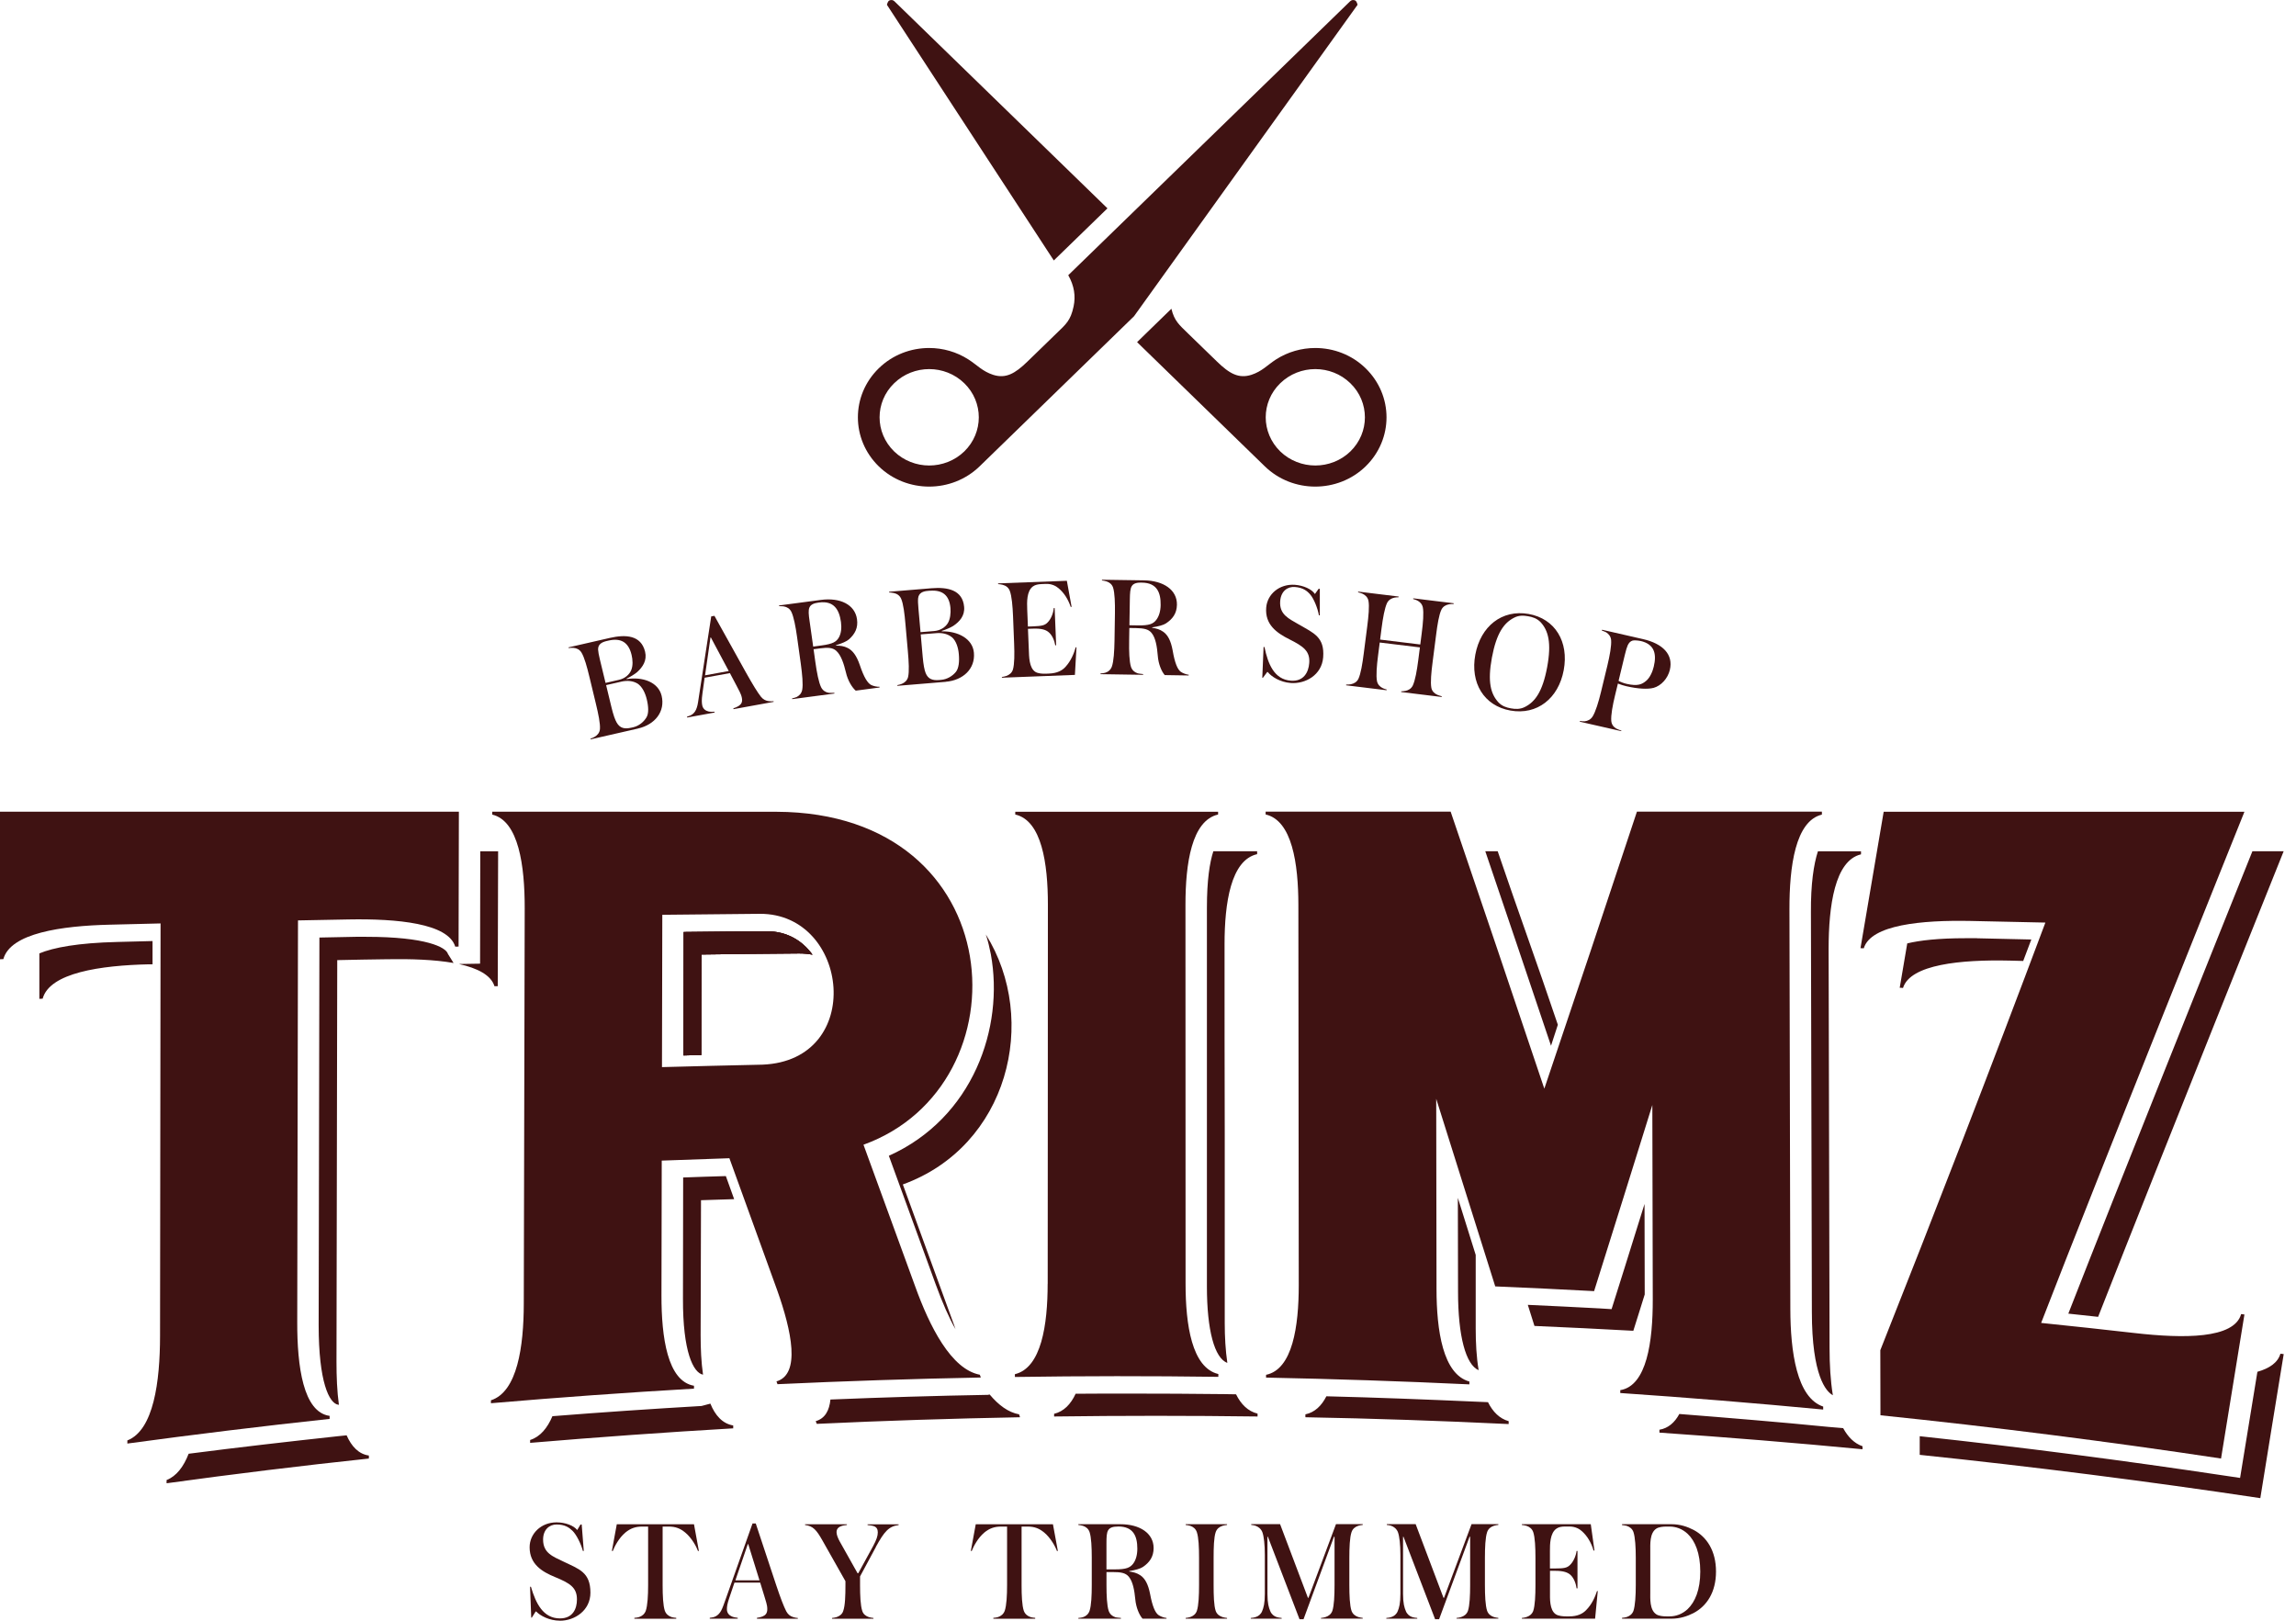 <svg width="85" height="60" viewBox="0 0 85 60" fill="none" xmlns="http://www.w3.org/2000/svg">
<path d="M83.386 31.514C82.077 34.774 78.363 44.04 76.571 48.631C76.939 48.67 77.306 48.711 77.674 48.75C80.04 42.722 84.543 31.514 84.543 31.514H83.384H83.386ZM84.423 50.115C84.327 50.447 84.014 50.659 83.571 50.784C83.271 52.626 82.93 54.713 82.93 54.713L82.391 54.633C78.649 54.071 74.838 53.573 71.07 53.169V53.859C75.269 54.296 79.494 54.833 83.679 55.462C83.965 53.693 84.251 51.918 84.545 50.129C84.505 50.122 84.463 50.122 84.423 50.115ZM73.184 34.733H72.762C71.767 34.733 71.072 34.813 70.608 34.925C70.512 35.475 70.423 36.017 70.329 36.568C70.369 36.568 70.411 36.568 70.451 36.575C70.718 35.7 72.606 35.521 74.397 35.562C74.568 35.568 74.732 35.568 74.901 35.575C75.004 35.311 75.098 35.045 75.201 34.781L73.184 34.735V34.733ZM54.632 49.187V46.458C54.393 45.695 54.135 44.869 53.971 44.345L53.978 47.83C53.978 49.459 54.264 50.525 54.741 50.725C54.659 50.242 54.632 49.705 54.632 49.188V49.187ZM55.088 51.909L54.617 51.889C52.798 51.809 50.943 51.736 49.104 51.691C48.926 52.041 48.675 52.287 48.327 52.36V52.467C50.835 52.512 53.343 52.599 55.852 52.719V52.612C55.517 52.519 55.266 52.268 55.088 51.911V51.909ZM55.444 31.514H54.987C55.797 33.9 56.61 36.297 57.42 38.714C57.448 38.628 57.645 38.023 57.673 37.937C56.889 35.612 56.228 33.813 55.446 31.514H55.444ZM60.882 44.571C60.521 45.743 59.662 48.465 59.662 48.465L59.233 48.438C58.348 48.392 57.453 48.345 56.561 48.306C56.643 48.565 56.725 48.829 56.807 49.087C58.027 49.139 59.247 49.199 60.467 49.266C60.61 48.823 60.746 48.372 60.889 47.921L60.882 44.569V44.571ZM67.302 31.514C67.145 31.992 67.035 32.727 67.042 33.779L67.077 48.558C67.077 50.95 67.608 51.52 67.854 51.652C67.765 51.108 67.732 50.507 67.732 49.917C67.718 44.989 67.711 40.068 67.697 35.138C67.697 33.542 67.922 31.858 68.896 31.628V31.516H67.302V31.514ZM68.236 52.87L67.69 52.824C65.871 52.644 64.023 52.492 62.17 52.346C61.999 52.665 61.754 52.877 61.434 52.929V53.036C63.943 53.209 66.451 53.413 68.952 53.652V53.541C68.645 53.434 68.414 53.197 68.236 52.871V52.87ZM45.758 51.618L45.341 51.611C44.163 51.597 42.976 51.591 41.798 51.591C41.137 51.591 40.482 51.591 39.821 51.597C39.643 51.982 39.385 52.253 39.024 52.34V52.439C41.533 52.406 44.048 52.406 46.556 52.439V52.333C46.202 52.246 45.943 51.989 45.76 51.618H45.758ZM44.919 31.514C44.783 31.931 44.681 32.582 44.681 33.601V47.632C44.681 49.234 44.959 50.281 45.437 50.454C45.369 49.99 45.341 49.487 45.341 48.99V41.968C45.334 39.631 45.334 37.291 45.334 34.953C45.334 33.437 45.566 31.84 46.54 31.621V31.514H44.918H44.919ZM26.299 51.963L25.971 52.05C24.137 52.157 22.284 52.282 20.451 52.428C20.266 52.865 20.001 53.19 19.626 53.309V53.415C22.134 53.203 24.636 53.024 27.144 52.878V52.771C26.748 52.705 26.476 52.4 26.299 51.963ZM25.952 44.432C26.361 44.418 26.769 44.404 27.179 44.393C27.076 44.108 26.975 43.823 26.872 43.539C26.347 43.552 25.816 43.573 25.291 43.591L25.284 48.075C25.277 50.042 25.666 50.825 26.027 50.891C25.959 50.427 25.938 49.924 25.938 49.427C25.945 47.766 25.945 46.102 25.952 44.433V44.432ZM33.422 43.849C37.322 42.438 38.479 37.767 36.497 34.594C36.579 34.84 36.633 35.084 36.682 35.329C37.179 38.038 36.028 41.384 32.906 42.788C33.485 44.372 34.059 45.955 34.637 47.538C34.897 48.253 35.141 48.797 35.373 49.207C35.359 49.161 35.338 49.114 35.326 49.068C34.691 47.334 34.059 45.59 33.424 43.849H33.422ZM37.729 52.36C37.327 52.287 36.966 52.016 36.638 51.625L36.57 51.638C34.636 51.672 32.678 51.731 30.743 51.811C30.703 52.216 30.546 52.512 30.198 52.612C30.212 52.646 30.226 52.678 30.238 52.712C32.746 52.594 35.254 52.514 37.763 52.467C37.748 52.433 37.742 52.394 37.728 52.36H37.729ZM17.78 31.514L17.773 35.675L16.989 35.688C17.678 35.841 18.181 36.099 18.305 36.51H18.427C18.434 34.848 18.434 33.185 18.441 31.516H17.78V31.514ZM16.581 35.309C16.506 35.07 15.79 34.681 13.555 34.681H13.167L11.825 34.708L11.797 49.056C11.797 51.162 12.185 51.958 12.525 52.004H12.546C12.478 51.508 12.457 50.957 12.457 50.415C12.464 45.46 12.478 40.498 12.485 35.544C13.113 35.531 13.738 35.517 14.359 35.511C15.211 35.497 16.083 35.524 16.792 35.65L16.581 35.312V35.309ZM12.832 53.136L12.511 53.169C10.678 53.368 8.825 53.58 6.984 53.818C6.799 54.296 6.534 54.647 6.167 54.792V54.911C8.661 54.567 11.155 54.262 13.656 53.996V53.884C13.282 53.832 13.015 53.552 12.832 53.136ZM4.333 34.872C2.895 34.906 1.982 35.077 1.457 35.295V36.978C1.497 36.978 1.539 36.971 1.579 36.971C1.839 36.01 3.726 35.739 5.518 35.699H5.647V34.838L4.331 34.872H4.333ZM28.389 34.476H28.378C27.355 34.482 26.334 34.489 25.31 34.503L25.303 39.073C25.521 39.066 25.746 39.06 25.964 39.06C25.964 37.815 25.964 36.576 25.971 35.336C27.17 35.316 28.376 35.309 29.582 35.297C29.753 35.297 29.924 35.311 30.079 35.343C29.711 34.833 29.145 34.476 28.389 34.476Z" fill="#3F1212"/>
<path d="M41.434 38.577L41.465 38.63L41.661 38.623C41.591 38.608 41.512 38.592 41.434 38.577Z" fill="#3F1212"/>
<path d="M5.944 34.186C5.318 34.201 4.694 34.215 4.068 34.232C2.273 34.274 0.385 34.545 0.124 35.507L0 35.512V30.049H16.988C16.984 31.714 16.98 33.378 16.977 35.043C16.935 35.043 16.895 35.043 16.853 35.045C16.592 34.181 14.704 34.006 12.907 34.038C12.281 34.05 11.656 34.062 11.032 34.074C11.023 39.031 11.012 43.986 11.004 48.943C11 50.584 11.225 52.283 12.203 52.416V52.528C9.703 52.797 7.207 53.102 4.715 53.441V53.325C5.691 52.944 5.923 51.145 5.925 49.461C5.932 44.369 5.937 39.278 5.944 34.186Z" fill="#3F1212"/>
<path d="M30.08 35.343C29.924 35.311 29.754 35.297 29.583 35.297C28.377 35.309 27.171 35.316 25.971 35.336C25.964 36.576 25.964 37.815 25.964 39.06C25.746 39.06 25.522 39.066 25.304 39.073L25.311 34.503C26.334 34.489 27.355 34.482 28.378 34.475H28.389C29.145 34.475 29.712 34.833 30.08 35.343Z" fill="#3F1212"/>
<path d="M30.08 35.343C29.924 35.311 29.754 35.297 29.583 35.297C28.377 35.309 27.171 35.316 25.971 35.336C25.964 36.576 25.964 37.815 25.964 39.06C25.746 39.06 25.522 39.066 25.304 39.073L25.311 34.503C26.334 34.489 27.355 34.482 28.378 34.475H28.389C29.145 34.475 29.712 34.833 30.08 35.343Z" fill="#3F1212"/>
<path d="M36.274 50.893C35.213 50.691 34.415 49.112 33.873 47.601C33.238 45.863 32.602 44.123 31.967 42.378C38.037 40.185 37.477 30.08 28.746 30.052C25.239 30.052 21.732 30.051 18.224 30.049V30.157C19.203 30.391 19.428 32.051 19.425 33.632C19.414 38.509 19.402 43.386 19.391 48.264C19.388 49.844 19.156 51.523 18.175 51.84V51.948C20.678 51.733 23.184 51.553 25.691 51.408H25.692V51.301C24.711 51.133 24.486 49.512 24.488 47.957C24.491 46.293 24.495 44.63 24.498 42.966C25.333 42.934 26.168 42.905 27.003 42.878C27.592 44.511 28.181 46.138 28.771 47.761C29.309 49.277 29.647 50.874 28.746 51.14C28.758 51.174 28.771 51.21 28.783 51.243C31.291 51.127 33.801 51.044 36.311 50.996C36.299 50.962 36.287 50.928 36.274 50.893ZM28.225 39.414C26.986 39.441 25.747 39.471 24.507 39.505C24.511 37.625 24.514 35.746 24.519 33.866C25.724 33.852 26.927 33.84 28.131 33.83C31.451 33.813 32.047 39.263 28.225 39.414Z" fill="#3F1212"/>
<path d="M38.785 47.523C38.785 49.039 38.555 50.637 37.572 50.873V50.976C40.082 50.938 42.594 50.937 45.104 50.971V50.867C44.121 50.634 43.891 49.038 43.891 47.522C43.891 45.182 43.891 42.843 43.889 40.505C43.889 38.165 43.889 35.826 43.887 33.488C43.887 31.97 44.116 30.376 45.095 30.154V30.051H37.586V30.154C38.566 30.376 38.794 31.97 38.794 33.488C38.794 35.828 38.792 38.167 38.791 40.507C38.791 42.846 38.789 45.185 38.787 47.525H38.785V47.523Z" fill="#3F1212"/>
<path d="M46.855 30.049V30.152C47.835 30.374 48.065 31.975 48.067 33.496C48.072 38.191 48.076 42.883 48.081 47.578C48.081 49.099 47.854 50.693 46.871 50.896V50.999C49.381 51.049 51.891 51.132 54.398 51.25V51.145C53.416 50.874 53.183 49.253 53.181 47.72C53.177 45.372 53.174 43.026 53.17 40.678C53.897 42.98 54.626 45.296 55.355 47.623C56.575 47.674 57.795 47.732 59.015 47.798C59.733 45.514 60.453 43.219 61.171 40.908C61.176 43.307 61.181 45.704 61.187 48.103C61.19 49.67 60.965 51.303 59.984 51.464V51.57C62.49 51.74 64.993 51.945 67.496 52.182V52.072C66.517 51.743 66.283 50.046 66.28 48.448C66.269 43.522 66.257 38.594 66.247 33.667C66.243 32.07 66.468 30.393 67.448 30.157V30.047H60.601C59.459 33.502 58.316 36.917 57.172 40.303C56.015 36.852 54.859 33.437 53.704 30.047H46.855V30.049Z" fill="#3F1212"/>
<path d="M69.736 30.049C69.45 31.74 69.163 33.425 68.877 35.102C68.917 35.102 68.959 35.104 68.999 35.106C69.26 34.232 71.148 34.059 72.945 34.094C73.871 34.113 74.796 34.133 75.722 34.154C73.683 39.593 71.647 44.853 69.611 49.985C69.611 50.788 69.614 51.591 69.616 52.394C73.817 52.827 78.043 53.364 82.225 53.995C82.513 52.226 82.802 50.449 83.091 48.663C83.051 48.658 83.009 48.653 82.969 48.648C82.71 49.571 80.829 49.554 79.039 49.351C77.881 49.219 76.724 49.094 75.565 48.975C77.601 43.705 83.091 30.052 83.091 30.052H69.738V30.049H69.736Z" fill="#3F1212"/>
<path d="M20.728 59.998C20.34 59.998 20 59.817 19.851 59.658H19.831L19.688 59.886H19.667L19.623 58.743H19.656C19.837 59.36 20.111 59.914 20.73 59.914C21.206 59.914 21.359 59.558 21.359 59.211C21.359 58.768 21.096 58.609 20.554 58.386C20.061 58.184 19.607 57.906 19.607 57.278C19.607 56.783 20.024 56.358 20.604 56.358C20.922 56.358 21.239 56.475 21.366 56.639H21.371L21.492 56.437H21.535L21.612 57.417H21.579C21.512 57.161 21.343 56.815 21.195 56.671C21.07 56.549 20.911 56.437 20.604 56.437C20.341 56.437 20.106 56.624 20.106 56.996C20.106 57.503 20.479 57.625 20.861 57.811C21.431 58.087 21.858 58.199 21.858 58.962C21.858 59.62 21.277 60 20.73 60H20.728V59.998Z" fill="#3F1212"/>
<path d="M25.84 57.418C25.786 57.264 25.61 56.934 25.364 56.732C25.183 56.583 25.009 56.514 24.756 56.514H24.531V58.685C24.531 59.063 24.547 59.436 24.613 59.632C24.657 59.754 24.751 59.829 24.866 59.866C24.915 59.882 24.986 59.888 25.035 59.893V59.925H23.485V59.893C23.534 59.888 23.606 59.883 23.655 59.866C23.77 59.829 23.862 59.754 23.907 59.632C23.974 59.436 23.994 59.063 23.994 58.685V56.514H23.77C23.524 56.514 23.337 56.583 23.156 56.732C22.91 56.934 22.745 57.264 22.686 57.418H22.652L22.834 56.429H25.692L25.873 57.418H25.84Z" fill="#3F1212"/>
<path d="M28.023 59.924V59.892C28.079 59.886 28.176 59.864 28.225 59.844C28.335 59.797 28.406 59.732 28.406 59.568C28.406 59.404 28.345 59.265 28.302 59.106L28.143 58.589H27.19L26.998 59.158C26.921 59.382 26.911 59.483 26.911 59.578C26.911 59.717 26.998 59.802 27.097 59.844C27.158 59.871 27.256 59.886 27.312 59.892V59.924H26.276V59.892C26.363 59.881 26.44 59.871 26.512 59.827C26.578 59.79 26.644 59.726 26.698 59.626C26.752 59.529 26.803 59.375 26.885 59.146L27.859 56.4H27.979L28.736 58.684C28.894 59.156 29.015 59.471 29.109 59.653C29.175 59.775 29.262 59.834 29.367 59.866C29.433 59.888 29.482 59.893 29.536 59.898V59.925H28.023V59.924ZM27.7 57.163H27.685L27.225 58.504H28.117L27.7 57.163Z" fill="#3F1212"/>
<path d="M32.43 57.264L31.84 58.36V58.685C31.84 59.063 31.855 59.436 31.922 59.638C31.96 59.76 32.057 59.829 32.167 59.866C32.223 59.882 32.293 59.893 32.336 59.898V59.925H30.802V59.898C30.851 59.893 30.918 59.883 30.971 59.866C31.081 59.829 31.179 59.76 31.217 59.638C31.289 59.436 31.299 59.063 31.299 58.685V58.536L30.445 57.025C30.226 56.637 30.1 56.493 29.804 56.456V56.429H31.353V56.456C31.299 56.461 31.195 56.476 31.141 56.498C30.877 56.595 30.971 56.844 31.08 57.052L31.747 58.24H31.775L32.328 57.229C32.448 57.005 32.497 56.861 32.497 56.729C32.497 56.612 32.453 56.537 32.354 56.5C32.3 56.478 32.172 56.463 32.118 56.458V56.431H33.269V56.458C32.903 56.505 32.742 56.691 32.425 57.266H32.43V57.264Z" fill="#3F1212"/>
<path d="M39.129 57.418C39.075 57.264 38.899 56.934 38.654 56.732C38.472 56.583 38.298 56.514 38.045 56.514H37.82V58.685C37.82 59.063 37.836 59.436 37.902 59.632C37.946 59.754 38.04 59.829 38.155 59.866C38.204 59.882 38.275 59.888 38.324 59.893V59.925H36.775V59.893C36.823 59.888 36.895 59.883 36.944 59.866C37.059 59.829 37.151 59.754 37.196 59.632C37.263 59.436 37.283 59.063 37.283 58.685V56.514H37.059C36.813 56.514 36.626 56.583 36.445 56.732C36.199 56.934 36.034 57.264 35.974 57.418H35.941L36.123 56.429H38.981L39.163 57.418H39.129Z" fill="#3F1212"/>
<path d="M42.298 59.924C42.178 59.79 42.058 59.514 42.03 59.211C41.997 58.875 41.943 58.557 41.789 58.37C41.669 58.226 41.488 58.199 41.209 58.199H40.963V58.684C40.963 59.062 40.979 59.439 41.045 59.636C41.089 59.758 41.176 59.832 41.291 59.87C41.34 59.885 41.45 59.89 41.498 59.897V59.924H39.921V59.897C39.97 59.892 40.041 59.886 40.09 59.87C40.205 59.832 40.292 59.758 40.336 59.636C40.402 59.439 40.418 59.062 40.418 58.684V57.662C40.418 57.285 40.402 56.912 40.336 56.715C40.292 56.593 40.203 56.524 40.09 56.486C40.041 56.471 39.97 56.459 39.921 56.454V56.427H41.481C42.199 56.427 42.708 56.763 42.708 57.31C42.708 57.635 42.555 57.842 42.314 58.008C42.222 58.072 42.035 58.125 41.805 58.162V58.177C41.959 58.199 42.089 58.231 42.222 58.321C42.391 58.438 42.506 58.647 42.577 59.007C42.664 59.475 42.769 59.705 42.889 59.79C42.966 59.844 43.102 59.892 43.186 59.897V59.924H42.298ZM41.378 56.514C41.225 56.514 41.094 56.541 41.028 56.646C40.967 56.742 40.962 56.907 40.962 57.135V58.099H41.279C41.7 58.099 41.837 58.035 41.952 57.886C42.051 57.754 42.105 57.561 42.105 57.332C42.105 56.863 41.952 56.512 41.404 56.512H41.376H41.378V56.514Z" fill="#3F1212"/>
<path d="M43.894 59.924V59.897C43.937 59.892 44.009 59.881 44.063 59.864C44.172 59.827 44.265 59.758 44.308 59.636C44.375 59.439 44.39 59.062 44.39 58.684V57.672C44.39 57.289 44.375 56.917 44.308 56.72C44.265 56.593 44.171 56.524 44.063 56.486C44.009 56.471 43.937 56.459 43.894 56.454V56.427H45.427V56.454C45.379 56.459 45.307 56.47 45.258 56.486C45.143 56.524 45.051 56.593 45.006 56.72C44.939 56.917 44.929 57.289 44.929 57.672V58.684C44.929 59.062 44.939 59.439 45.006 59.636C45.049 59.758 45.143 59.827 45.258 59.864C45.307 59.88 45.379 59.892 45.427 59.897V59.924H43.894Z" fill="#3F1212"/>
<path d="M48.903 59.924V59.897C48.951 59.892 49.023 59.881 49.072 59.864C49.187 59.827 49.279 59.758 49.324 59.636C49.391 59.439 49.406 59.062 49.406 58.684V56.89H49.385L48.258 59.944H48.109L46.938 56.89H46.922V59.007C46.922 59.353 46.971 59.519 47.027 59.646C47.071 59.758 47.17 59.837 47.262 59.864C47.322 59.88 47.372 59.892 47.449 59.897V59.924H46.304V59.897C46.38 59.892 46.429 59.881 46.485 59.864C46.584 59.837 46.682 59.758 46.725 59.646C46.78 59.519 46.825 59.353 46.825 59.007V57.566C46.825 57.183 46.792 56.88 46.733 56.719C46.684 56.597 46.584 56.517 46.469 56.48C46.42 56.465 46.37 56.458 46.321 56.453V56.425H47.39L48.42 59.15H48.441L49.459 56.425H50.45V56.453C50.402 56.458 50.335 56.468 50.286 56.485C50.172 56.522 50.079 56.592 50.035 56.719C49.969 56.915 49.954 57.288 49.954 57.671V58.682C49.954 59.06 49.969 59.438 50.035 59.634C50.079 59.756 50.172 59.825 50.286 59.863C50.335 59.878 50.402 59.89 50.45 59.895V59.922H48.903V59.924Z" fill="#3F1212"/>
<path d="M53.922 59.924V59.897C53.971 59.892 54.042 59.881 54.091 59.864C54.206 59.827 54.299 59.758 54.344 59.636C54.41 59.439 54.426 59.062 54.426 58.684V56.89H54.405L53.277 59.944H53.129L51.958 56.89H51.942V59.007C51.942 59.353 51.991 59.519 52.047 59.646C52.09 59.758 52.19 59.837 52.282 59.864C52.341 59.88 52.392 59.892 52.468 59.897V59.924H51.323V59.897C51.4 59.892 51.449 59.881 51.505 59.864C51.604 59.837 51.702 59.758 51.745 59.646C51.799 59.519 51.844 59.353 51.844 59.007V57.566C51.844 57.183 51.811 56.88 51.752 56.719C51.703 56.597 51.604 56.517 51.489 56.48C51.44 56.465 51.389 56.458 51.341 56.453V56.425H52.409L53.439 59.15H53.46L54.478 56.425H55.47V56.453C55.421 56.458 55.355 56.468 55.306 56.485C55.191 56.522 55.099 56.592 55.055 56.719C54.989 56.915 54.973 57.288 54.973 57.671V58.682C54.973 59.06 54.989 59.438 55.055 59.634C55.099 59.756 55.191 59.825 55.306 59.863C55.355 59.878 55.421 59.89 55.47 59.895V59.922H53.922V59.924Z" fill="#3F1212"/>
<path d="M59.05 59.924H56.34V59.897C56.389 59.892 56.46 59.881 56.509 59.864C56.624 59.827 56.716 59.758 56.762 59.636C56.828 59.439 56.844 59.062 56.844 58.684V57.672C56.844 57.289 56.828 56.917 56.762 56.72C56.718 56.593 56.624 56.524 56.509 56.486C56.46 56.471 56.389 56.459 56.34 56.454V56.427H58.892L59.028 57.401H58.995C58.907 57.103 58.759 56.859 58.567 56.688C58.475 56.603 58.322 56.512 58.102 56.512H57.943C57.823 56.512 57.713 56.527 57.626 56.587C57.38 56.751 57.38 57.173 57.38 57.422V58.065H57.577C57.889 58.065 58.004 58.045 58.109 57.949C58.252 57.822 58.344 57.593 58.367 57.417H58.4V58.801H58.367C58.344 58.63 58.268 58.413 58.132 58.296C58.039 58.216 57.891 58.152 57.579 58.152H57.382V58.929C57.382 59.168 57.359 59.6 57.595 59.76C57.694 59.824 57.853 59.839 57.973 59.839H58.093C58.4 59.839 58.587 59.742 58.712 59.615C58.937 59.392 59.052 59.116 59.123 58.902H59.151L59.052 59.924H59.05Z" fill="#3F1212"/>
<path d="M62.695 56.636C63.188 56.897 63.528 57.413 63.528 58.179C63.528 58.945 63.188 59.456 62.695 59.717C62.465 59.834 62.196 59.924 61.884 59.924H60.049V59.892C60.098 59.886 60.169 59.881 60.218 59.864C60.333 59.827 60.425 59.758 60.471 59.636C60.537 59.439 60.558 59.062 60.558 58.684V57.667C60.558 57.289 60.537 56.912 60.471 56.715C60.427 56.593 60.333 56.524 60.218 56.486C60.169 56.471 60.098 56.466 60.049 56.459V56.427H61.884C62.196 56.427 62.465 56.517 62.695 56.636ZM61.687 56.514C61.567 56.514 61.408 56.529 61.314 56.593C61.069 56.758 61.095 57.173 61.095 57.423V58.929C61.095 59.18 61.067 59.595 61.314 59.76C61.407 59.824 61.567 59.839 61.687 59.839H61.807C62.048 59.839 62.278 59.754 62.475 59.573C62.754 59.307 62.946 58.855 62.946 58.179C62.946 57.503 62.754 57.041 62.475 56.78C62.278 56.598 62.048 56.514 61.807 56.514H61.687Z" fill="#3F1212"/>
<path d="M23.62 26.971L21.867 27.371L21.86 27.345C21.907 27.33 21.973 27.303 22.018 27.276C22.121 27.213 22.196 27.127 22.21 26.996C22.228 26.79 22.149 26.42 22.06 26.051L21.823 25.067C21.733 24.694 21.635 24.333 21.525 24.155C21.452 24.04 21.346 23.994 21.225 23.984C21.173 23.979 21.102 23.984 21.053 23.991L21.046 23.966L22.581 23.615C23.162 23.483 23.732 23.51 23.882 24.127C23.959 24.448 23.798 24.692 23.585 24.884C23.497 24.958 23.34 25.055 23.193 25.126L23.197 25.141C23.782 25.046 24.37 25.245 24.494 25.758C24.633 26.339 24.251 26.825 23.622 26.969H23.62V26.971ZM22.529 23.715L22.454 23.732C22.278 23.773 22.135 23.854 22.142 24.049C22.148 24.14 22.167 24.24 22.212 24.431L22.418 25.282L22.914 25.168C23.15 25.114 23.3 24.965 23.364 24.819C23.441 24.648 23.423 24.413 23.381 24.242C23.27 23.781 22.993 23.608 22.527 23.715H22.529ZM23.594 25.302C23.436 25.207 23.228 25.184 23.009 25.233L22.439 25.363L22.634 26.171C22.703 26.461 22.771 26.649 22.831 26.751C22.956 26.968 23.132 26.993 23.371 26.939L23.441 26.924C23.654 26.874 23.837 26.724 23.936 26.552C24.02 26.409 24.011 26.163 23.943 25.883C23.89 25.665 23.779 25.417 23.594 25.3V25.302Z" fill="#3F1212"/>
<path d="M27.157 26.254L27.149 26.222C27.202 26.207 27.296 26.168 27.34 26.139C27.439 26.073 27.496 25.997 27.465 25.836C27.435 25.678 27.348 25.548 27.275 25.399L27.022 24.919L26.086 25.089L26.004 25.682C25.971 25.916 25.98 26.017 25.997 26.11C26.023 26.246 26.126 26.314 26.231 26.339C26.295 26.354 26.395 26.352 26.449 26.348L26.456 26.378L25.44 26.563L25.433 26.532C25.516 26.507 25.59 26.481 25.652 26.427C25.71 26.38 25.762 26.305 25.797 26.195C25.834 26.092 25.853 25.931 25.889 25.692L26.33 22.82L26.449 22.798L27.622 24.907C27.868 25.345 28.044 25.633 28.171 25.794C28.258 25.902 28.356 25.944 28.464 25.958C28.532 25.966 28.582 25.963 28.636 25.958L28.642 25.983L27.157 26.253V26.254ZM26.318 23.598L26.302 23.601L26.102 25.001L26.979 24.841L26.316 23.598H26.318Z" fill="#3F1212"/>
<path d="M31.682 25.57C31.544 25.453 31.386 25.195 31.318 24.897C31.238 24.569 31.14 24.26 30.962 24.096C30.823 23.969 30.64 23.967 30.363 24.003L30.119 24.035L30.186 24.515C30.239 24.889 30.308 25.262 30.401 25.448C30.462 25.563 30.558 25.626 30.678 25.648C30.729 25.656 30.838 25.648 30.887 25.648L30.891 25.675L29.327 25.882L29.324 25.855C29.372 25.843 29.44 25.827 29.488 25.805C29.596 25.753 29.672 25.668 29.698 25.541C29.737 25.338 29.698 24.96 29.648 24.586L29.507 23.573C29.454 23.198 29.386 22.831 29.294 22.644C29.233 22.529 29.137 22.471 29.017 22.449C28.966 22.441 28.893 22.439 28.844 22.441L28.841 22.414L30.389 22.209C31.1 22.114 31.651 22.38 31.727 22.924C31.773 23.246 31.649 23.471 31.433 23.666C31.349 23.742 31.173 23.818 30.95 23.886V23.901C31.107 23.901 31.243 23.916 31.384 23.989C31.569 24.082 31.712 24.274 31.832 24.623C31.983 25.075 32.119 25.289 32.25 25.358C32.334 25.4 32.477 25.431 32.559 25.424L32.562 25.451L31.682 25.568V25.57ZM30.296 22.309C30.145 22.329 30.017 22.373 29.967 22.487C29.92 22.59 29.937 22.754 29.97 22.981L30.105 23.937L30.42 23.894C30.838 23.838 30.966 23.757 31.058 23.595C31.138 23.451 31.164 23.252 31.133 23.025C31.068 22.561 30.866 22.233 30.324 22.305L30.296 22.309Z" fill="#3F1212"/>
<path d="M35.015 25.241L33.221 25.39V25.363C33.268 25.355 33.338 25.338 33.385 25.317C33.496 25.27 33.582 25.194 33.617 25.068C33.666 24.867 33.643 24.489 33.61 24.113L33.521 23.107C33.488 22.726 33.444 22.355 33.361 22.165C33.305 22.041 33.207 21.98 33.089 21.953C33.038 21.941 32.967 21.936 32.916 21.934V21.907L34.485 21.777C35.079 21.728 35.637 21.836 35.693 22.466C35.722 22.795 35.527 23.014 35.288 23.173C35.189 23.234 35.02 23.307 34.865 23.357V23.373C35.457 23.361 36.01 23.64 36.055 24.166C36.108 24.758 35.656 25.185 35.013 25.239L35.015 25.241ZM34.422 21.868L34.345 21.875C34.166 21.89 34.012 21.951 33.99 22.145C33.981 22.236 33.984 22.338 34.002 22.534L34.079 23.403L34.586 23.361C34.826 23.34 34.995 23.215 35.083 23.08C35.184 22.922 35.201 22.685 35.187 22.51C35.145 22.04 34.896 21.829 34.422 21.87V21.868ZM35.238 23.59C35.096 23.473 34.893 23.42 34.669 23.439L34.086 23.486L34.159 24.313C34.185 24.609 34.223 24.804 34.267 24.913C34.359 25.145 34.528 25.195 34.772 25.175L34.844 25.168C35.062 25.15 35.266 25.026 35.389 24.872C35.494 24.74 35.522 24.497 35.496 24.211C35.477 23.989 35.403 23.728 35.238 23.586V23.59Z" fill="#3F1212"/>
<path d="M39.796 24.985L37.091 25.089V25.062C37.139 25.055 37.209 25.041 37.258 25.023C37.371 24.98 37.462 24.909 37.5 24.784C37.558 24.586 37.559 24.208 37.544 23.83L37.504 22.82C37.488 22.438 37.457 22.067 37.383 21.873C37.335 21.748 37.239 21.682 37.122 21.65C37.073 21.636 37.002 21.628 36.951 21.624V21.597L39.496 21.501L39.672 22.468H39.639C39.54 22.175 39.383 21.936 39.184 21.773C39.088 21.692 38.931 21.607 38.713 21.616L38.555 21.623C38.434 21.628 38.326 21.648 38.241 21.709C38.002 21.884 38.02 22.302 38.028 22.553L38.054 23.195L38.252 23.188C38.563 23.176 38.677 23.151 38.776 23.051C38.914 22.919 38.998 22.687 39.011 22.51H39.044L39.1 23.889H39.067C39.039 23.722 38.954 23.506 38.811 23.395C38.715 23.318 38.565 23.261 38.253 23.273L38.056 23.279L38.088 24.055C38.098 24.294 38.093 24.726 38.333 24.875C38.434 24.935 38.593 24.945 38.713 24.941L38.834 24.936C39.14 24.924 39.322 24.823 39.442 24.691C39.656 24.459 39.761 24.179 39.824 23.964H39.852L39.794 24.985H39.796Z" fill="#3F1212"/>
<path d="M43.12 24.992C43.001 24.857 42.884 24.579 42.862 24.276C42.834 23.94 42.785 23.62 42.633 23.432C42.515 23.286 42.335 23.258 42.055 23.252L41.809 23.249L41.802 23.733C41.795 24.111 41.807 24.489 41.87 24.687C41.912 24.811 41.999 24.886 42.112 24.924C42.161 24.941 42.271 24.948 42.32 24.955V24.982L40.742 24.958V24.931C40.793 24.926 40.864 24.923 40.913 24.907C41.028 24.872 41.117 24.799 41.162 24.677C41.232 24.481 41.253 24.103 41.26 23.725L41.276 22.703C41.281 22.326 41.27 21.953 41.208 21.755C41.166 21.631 41.079 21.562 40.965 21.523C40.916 21.506 40.845 21.494 40.796 21.489V21.462L42.358 21.485C43.076 21.496 43.58 21.84 43.571 22.387C43.566 22.712 43.409 22.917 43.165 23.078C43.071 23.141 42.884 23.191 42.654 23.225V23.241C42.808 23.264 42.938 23.298 43.067 23.39C43.235 23.51 43.346 23.718 43.413 24.081C43.493 24.55 43.594 24.78 43.712 24.869C43.789 24.923 43.925 24.974 44.007 24.979V25.006L43.12 24.992ZM42.253 21.567C42.1 21.567 41.968 21.589 41.901 21.696C41.84 21.79 41.832 21.955 41.828 22.183L41.812 23.147L42.13 23.152C42.551 23.159 42.689 23.097 42.806 22.949C42.907 22.817 42.965 22.627 42.968 22.399C42.975 21.931 42.827 21.577 42.279 21.569H42.252H42.253V21.567Z" fill="#3F1212"/>
<path d="M47.779 25.284C47.392 25.255 47.068 25.05 46.934 24.879H46.913L46.752 25.094H46.731L46.779 23.95L46.812 23.954C46.942 24.582 47.172 25.153 47.788 25.199C48.262 25.235 48.443 24.891 48.469 24.547C48.504 24.106 48.255 23.928 47.732 23.666C47.258 23.429 46.826 23.119 46.876 22.494C46.914 22 47.362 21.608 47.941 21.65C48.258 21.674 48.565 21.814 48.677 21.987H48.682L48.818 21.796L48.861 21.799V22.78H48.828C48.783 22.519 48.64 22.162 48.504 22.007C48.389 21.875 48.239 21.753 47.934 21.73C47.673 21.711 47.423 21.879 47.394 22.25C47.354 22.753 47.715 22.902 48.082 23.117C48.628 23.435 49.044 23.578 48.985 24.335C48.933 24.992 48.326 25.326 47.781 25.285L47.779 25.284Z" fill="#3F1212"/>
<path d="M49.837 25.343C49.885 25.343 49.959 25.343 50.009 25.331C50.128 25.307 50.229 25.25 50.288 25.134C50.379 24.941 50.438 24.574 50.487 24.194L50.616 23.191C50.664 22.817 50.701 22.441 50.661 22.238C50.633 22.111 50.549 22.031 50.441 21.98C50.394 21.958 50.325 21.939 50.278 21.928L50.281 21.901L51.78 22.084L51.776 22.111C51.733 22.111 51.682 22.116 51.625 22.124C51.511 22.148 51.41 22.206 51.351 22.321C51.261 22.509 51.196 22.88 51.147 23.256L51.093 23.678L52.58 23.859L52.634 23.437C52.683 23.063 52.714 22.685 52.674 22.483C52.646 22.356 52.563 22.277 52.46 22.226C52.407 22.204 52.36 22.187 52.317 22.177L52.32 22.15L53.818 22.333L53.814 22.36C53.765 22.36 53.692 22.36 53.642 22.372C53.523 22.395 53.422 22.451 53.363 22.568C53.272 22.756 53.213 23.129 53.166 23.503L53.037 24.506C52.988 24.886 52.951 25.256 52.99 25.465C53.017 25.592 53.101 25.672 53.211 25.722C53.258 25.744 53.328 25.763 53.375 25.775L53.371 25.802L51.872 25.619L51.876 25.592C51.919 25.592 51.97 25.587 52.028 25.578C52.141 25.555 52.242 25.497 52.301 25.382C52.392 25.189 52.456 24.823 52.505 24.442L52.566 23.967L51.079 23.786L51.018 24.26C50.969 24.64 50.938 25.013 50.978 25.219C51.006 25.346 51.09 25.426 51.193 25.477C51.245 25.499 51.292 25.516 51.336 25.526L51.332 25.553L49.833 25.37L49.837 25.343Z" fill="#3F1212"/>
<path d="M55.92 26.305C54.935 26.131 54.423 25.279 54.618 24.233C54.815 23.183 55.605 22.555 56.59 22.729C57.574 22.903 58.087 23.761 57.89 24.811C57.695 25.856 56.905 26.48 55.92 26.305ZM57.043 23.042C56.9 22.887 56.725 22.841 56.574 22.814C56.417 22.787 56.237 22.77 56.053 22.868C55.683 23.056 55.403 23.429 55.232 24.343C55.063 25.253 55.192 25.687 55.467 25.995C55.606 26.144 55.779 26.197 55.936 26.224C56.087 26.251 56.272 26.266 56.457 26.17C56.827 25.982 57.105 25.614 57.276 24.704C57.447 23.789 57.315 23.344 57.043 23.042Z" fill="#3F1212"/>
<path d="M61.214 25.465C61.003 25.521 60.653 25.506 60.2 25.402C60.104 25.38 59.999 25.346 59.896 25.306L59.792 25.736C59.701 26.109 59.633 26.481 59.651 26.688C59.663 26.822 59.732 26.91 59.835 26.971C59.879 26.998 59.983 27.032 60.025 27.047L60.02 27.067L58.484 26.717L58.491 26.691C58.535 26.696 58.606 26.707 58.664 26.703C58.779 26.691 58.887 26.639 58.96 26.525C59.07 26.348 59.18 25.99 59.27 25.617L59.508 24.633C59.596 24.265 59.663 23.898 59.645 23.691C59.631 23.562 59.558 23.469 59.461 23.408C59.412 23.381 59.344 23.359 59.302 23.344L59.309 23.313L60.829 23.661C61.559 23.828 61.956 24.23 61.819 24.801C61.742 25.118 61.496 25.389 61.214 25.466V25.465ZM60.733 23.73C60.648 23.712 60.517 23.698 60.444 23.713C60.355 23.737 60.304 23.801 60.262 23.884C60.226 23.969 60.2 24.05 60.152 24.247L59.921 25.206C60.01 25.253 60.119 25.294 60.22 25.317C60.632 25.411 60.79 25.333 60.939 25.207C61.087 25.087 61.183 24.853 61.223 24.682C61.333 24.227 61.266 23.85 60.733 23.728V23.73Z" fill="#3F1212"/>
<path fill-rule="evenodd" clip-rule="evenodd" d="M41.878 9.759C42.062 9.937 42.062 10.225 41.878 10.403C41.695 10.581 41.398 10.581 41.215 10.403C41.032 10.225 41.032 9.935 41.215 9.759C41.398 9.581 41.697 9.581 41.878 9.759Z" fill="#3F1212"/>
<path fill-rule="evenodd" clip-rule="evenodd" d="M50.168 0.017C50.105 -0.014 50.034 -0.002 49.983 0.047L39.548 10.188C39.769 10.578 39.827 10.962 39.745 11.347C39.635 11.868 39.466 11.999 39.105 12.348L38.036 13.386C37.575 13.834 37.233 14.025 36.766 13.876C36.367 13.745 36.177 13.515 35.852 13.307C35.413 13.025 34.906 12.883 34.399 12.883C33.722 12.883 33.048 13.132 32.532 13.635C32.018 14.137 31.76 14.792 31.76 15.45C31.76 16.107 32.018 16.762 32.532 17.264C33.048 17.765 33.722 18.014 34.399 18.014C35.075 18.014 35.749 17.764 36.266 17.264L41.983 11.707L50.258 0.178C50.258 0.178 50.232 0.046 50.168 0.017ZM35.699 16.712C35.34 17.059 34.869 17.233 34.4 17.233C33.932 17.233 33.461 17.059 33.102 16.712C32.743 16.363 32.563 15.905 32.563 15.45C32.563 14.994 32.743 14.535 33.102 14.188C33.461 13.84 33.93 13.664 34.4 13.664C34.871 13.664 35.34 13.839 35.699 14.188C36.056 14.535 36.236 14.992 36.236 15.45C36.236 15.907 36.056 16.363 35.699 16.712Z" fill="#3F1212"/>
<path fill-rule="evenodd" clip-rule="evenodd" d="M50.558 13.635C50.042 13.132 49.368 12.883 48.691 12.883C48.186 12.883 47.679 13.025 47.239 13.307C46.917 13.515 46.727 13.745 46.328 13.876C45.859 14.025 45.516 13.834 45.055 13.386L43.985 12.348C43.647 12.017 43.476 11.882 43.366 11.43C43.077 11.713 42.796 11.983 42.532 12.241L42.096 12.666L46.825 17.264C47.339 17.764 48.015 18.014 48.691 18.014C49.368 18.014 50.042 17.765 50.558 17.264C51.072 16.762 51.33 16.107 51.33 15.45C51.33 14.792 51.072 14.137 50.558 13.635ZM49.993 16.712C49.634 17.059 49.164 17.233 48.695 17.233C48.226 17.233 47.755 17.059 47.396 16.712C47.039 16.363 46.858 15.905 46.858 15.45C46.858 14.994 47.037 14.535 47.396 14.188C47.755 13.84 48.222 13.664 48.693 13.664C49.164 13.664 49.633 13.838 49.992 14.188C50.351 14.535 50.53 14.992 50.53 15.45C50.53 15.907 50.351 16.363 49.993 16.712Z" fill="#3F1212"/>
<path fill-rule="evenodd" clip-rule="evenodd" d="M39.012 9.641L32.835 0.178C32.835 0.178 32.861 0.046 32.926 0.017C32.99 -0.014 33.062 -0.002 33.112 0.047L40.999 7.713L39.014 9.641H39.012Z" fill="#3F1212"/>
</svg>
